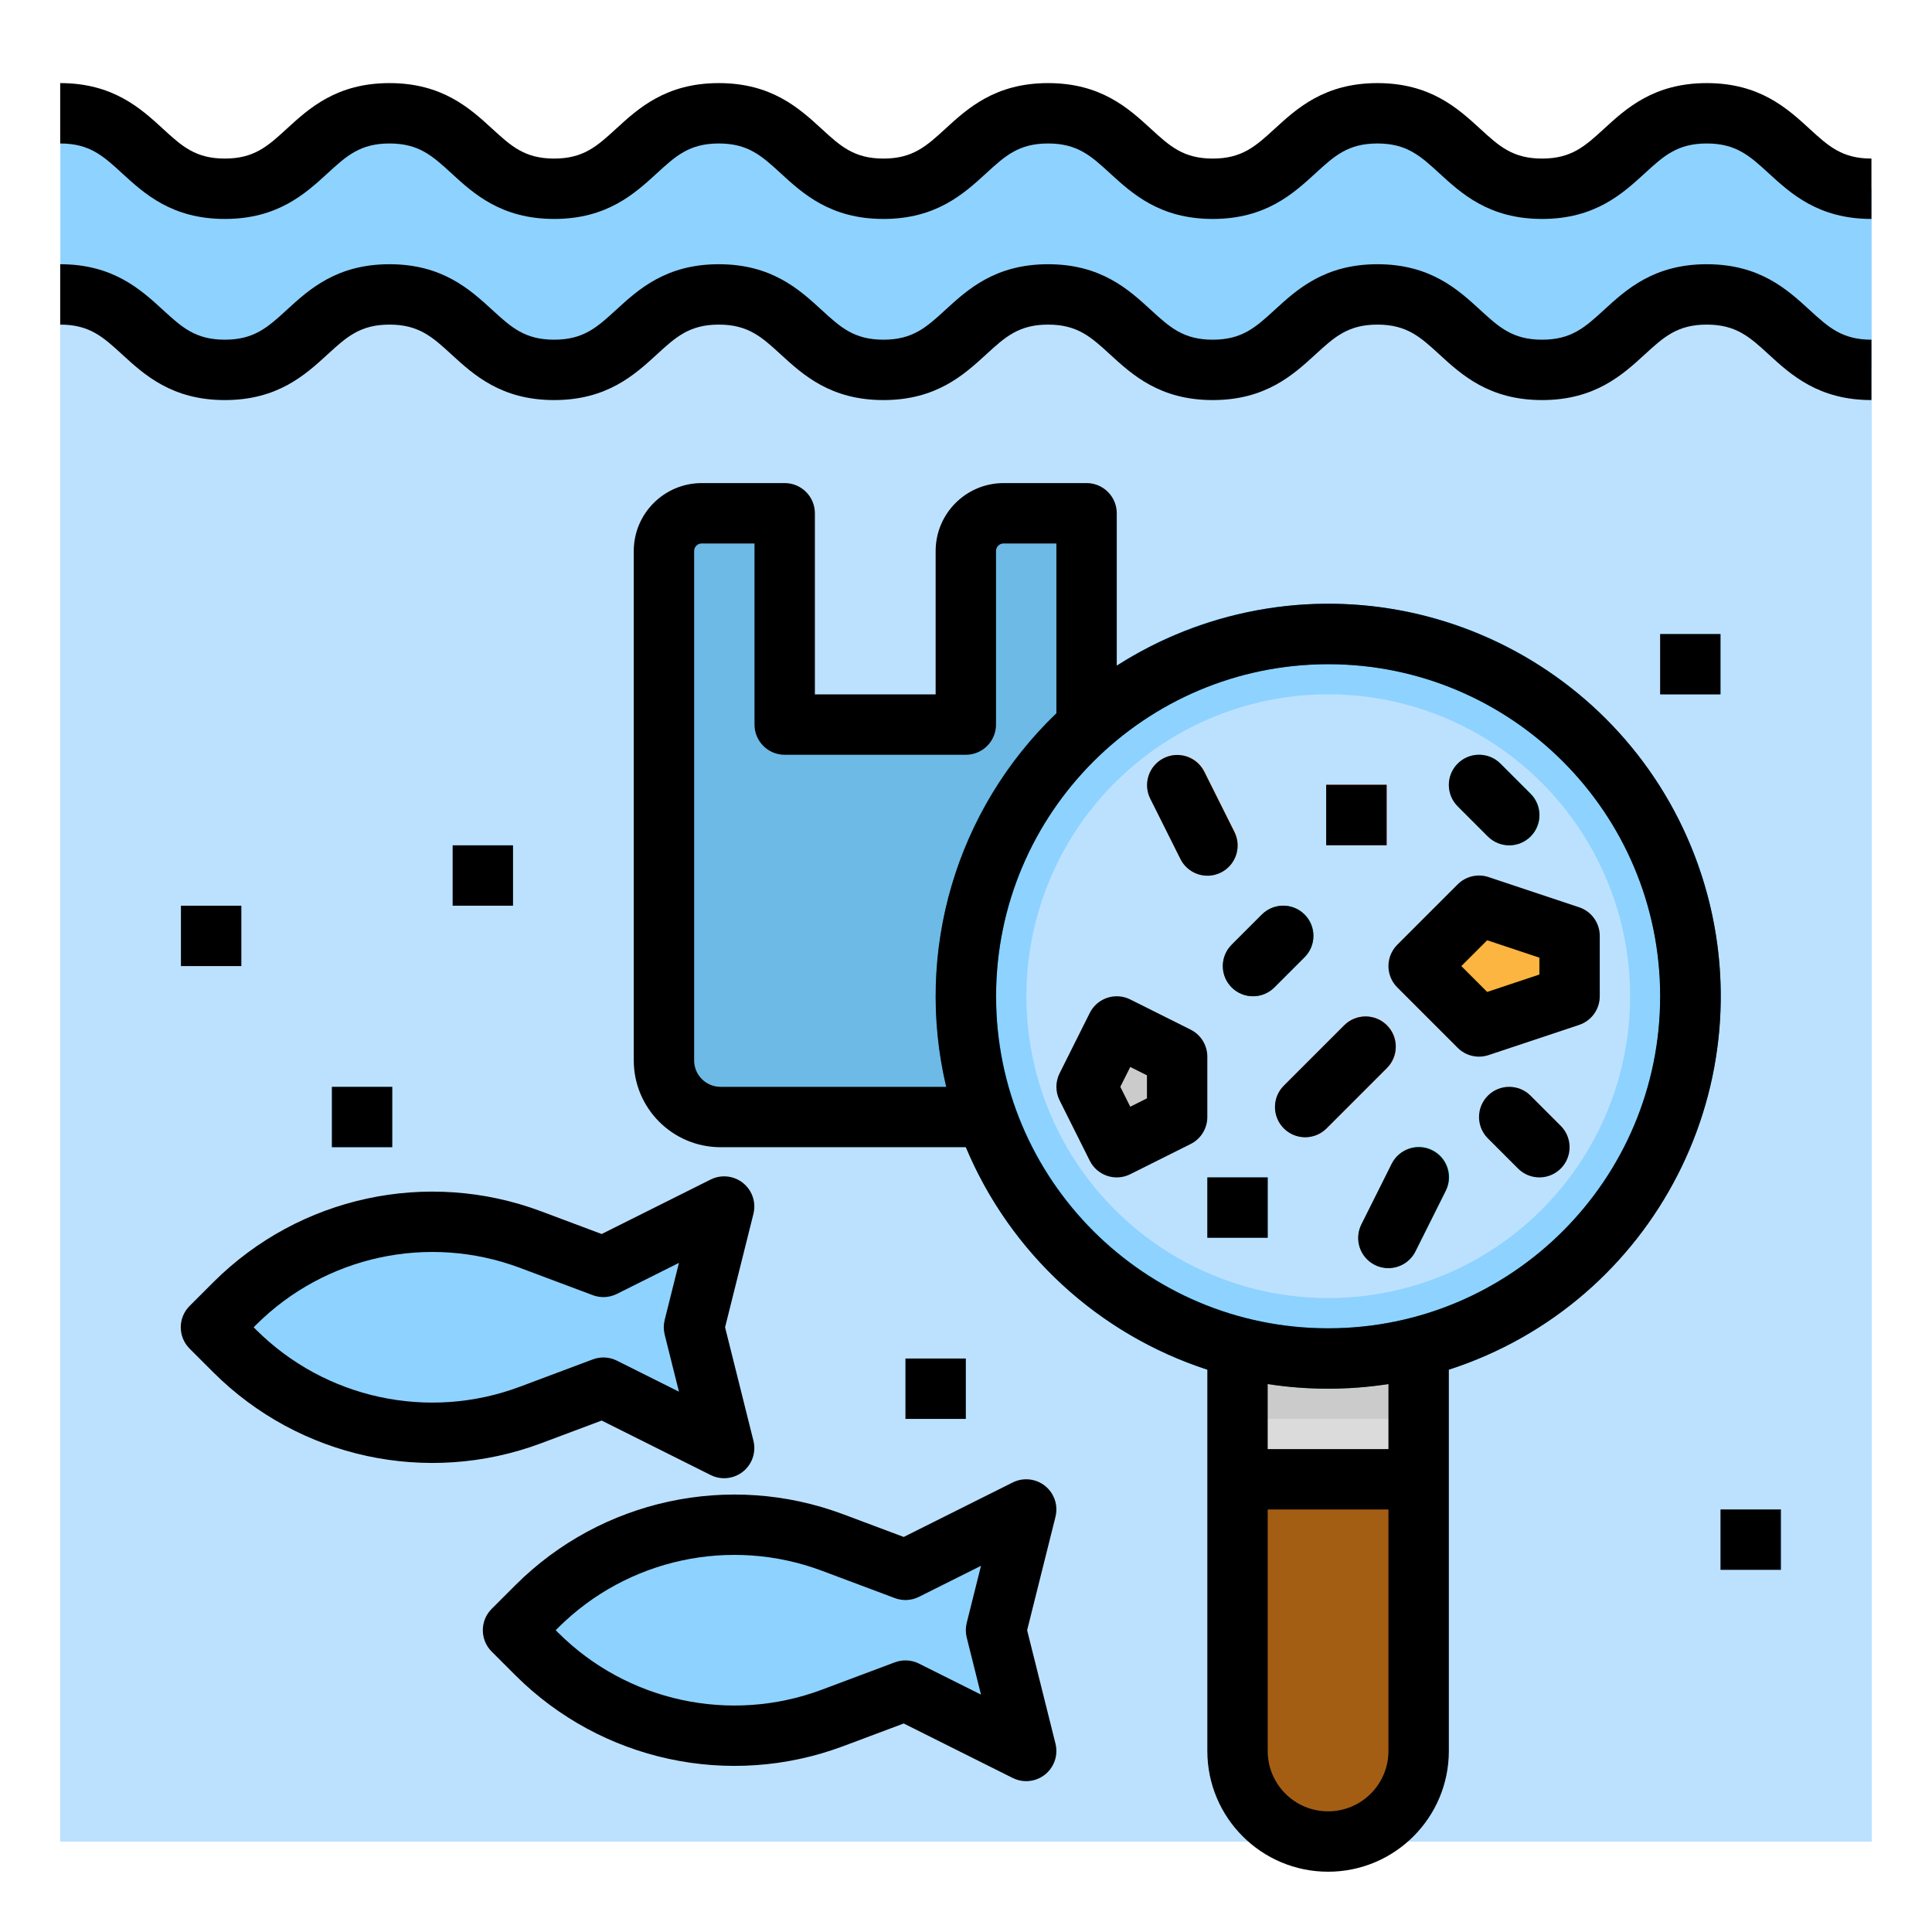 <?xml version="1.0" encoding="UTF-8"?> <svg xmlns="http://www.w3.org/2000/svg" id="Capa_1" height="512" viewBox="0 0 512 512" width="512"><path d="m496 50c-21.821 0-21.821-20-43.643-20s-21.821 20-43.642 20-21.815-20-43.637-20-21.819 20-43.638 20-21.817-20-43.635-20-21.818 20-43.636 20-21.815-20-43.63-20-21.817 20-43.634 20-21.818-20-43.637-20-21.817 20-43.635 20-21.816-20-43.633-20v458h480z" fill="#8ed2ff"></path><path d="m496 98c-21.821 0-21.821-20-43.643-20s-21.821 20-43.642 20-21.815-20-43.637-20-21.819 20-43.638 20-21.817-20-43.635-20-21.818 20-43.636 20-21.815-20-43.63-20-21.817 20-43.634 20-21.818-20-43.637-20-21.817 20-43.635 20-21.816-20-43.633-20v410h480z" fill="#bce1ff"></path><path d="m273 296h-82c-8.284 0-15-6.716-15-15v-135c0-5.523 4.477-10 10-10h22v56h48v-46c0-5.523 4.477-10 10-10h22v145c0 8.284-6.716 15-15 15z" fill="#6cbae5"></path><path d="m88 288h16v16h-16z" fill="#8ed2ff"></path><path d="m48 240h16v16h-16z" fill="#8ed2ff"></path><path d="m120 224h16v16h-16z" fill="#8ed2ff"></path><circle cx="352" cy="264" fill="#8ed2ff" r="96"></circle><circle cx="352" cy="264" fill="#bce1ff" r="80"></circle><path d="m352 488c-13.255 0-24-10.745-24-24v-72h48v72c0 13.255-10.745 24-24 24z" fill="#a45e14"></path><path d="m328 352h48v40h-48z" fill="#cbcbcb"></path><path d="m352 368c-57.438 0-104-46.562-104-104s46.562-104 104-104 104 46.562 104 104c-.065 57.411-46.589 103.935-104 104zm0-192c-48.601 0-88 39.399-88 88s39.399 88 88 88 88-39.399 88-88c-.055-48.578-39.422-87.945-88-88z" fill="#0186b2"></path><path d="m400 224c-2.122.003-4.158-.84-5.657-2.343l-8-8c-3.124-3.124-3.124-8.19 0-11.314s8.19-3.124 11.314 0l8 8c3.124 3.124 3.124 8.189 0 11.314-1.5 1.5-3.535 2.343-5.657 2.343z" fill="#05b093"></path><path d="m408 312c-2.122.003-4.158-.84-5.657-2.343l-8-8c-3.124-3.124-3.124-8.19 0-11.314s8.19-3.124 11.314 0l8 8c3.124 3.124 3.124 8.189 0 11.314-1.5 1.5-3.535 2.343-5.657 2.343z" fill="#cbcbcb"></path><path d="m332.1 264c-4.418 0-8-3.581-8-8 0-2.122.843-4.157 2.343-5.657l8-8c3.124-3.124 8.19-3.124 11.314 0s3.124 8.19 0 11.314l-8 8c-1.499 1.503-3.535 2.346-5.657 2.343z" fill="#03816b"></path><path d="m345.925 301.358c-4.418 0-8-3.581-8-8 0-2.122.843-4.157 2.343-5.657l16-16c3.124-3.124 8.19-3.124 11.314 0s3.124 8.19 0 11.314l-16 16c-1.499 1.503-3.535 2.346-5.657 2.343z" fill="#dc4d41"></path><path d="m320.006 232c-3.033.002-5.805-1.711-7.161-4.424l-8-16c-1.945-3.967-.306-8.76 3.661-10.705 3.923-1.924 8.665-.344 10.649 3.549l8 16c1.977 3.951.377 8.757-3.574 10.734-1.11.556-2.334.845-3.575.846z" fill="#fd9226"></path><path d="m367.994 336c-4.418-.003-7.998-3.587-7.995-8.005.001-1.241.29-2.465.846-3.575l8-16c1.945-3.967 6.738-5.606 10.705-3.661s5.606 6.738 3.661 10.705c-.018.037-.037.075-.056.112l-8 16c-1.356 2.713-4.128 4.426-7.161 4.424z" fill="#04957c"></path><path d="m288 288 8-16 16 8v16l-16 8z" fill="#cbcbcb"></path><path d="m376 256 16 16 24-8v-16l-24-8z" fill="#fbb540"></path><path d="m351.5 207.967h16v16h-16z" fill="#dc4d41"></path><path d="m320 312h16v16h-16z" fill="#6cbae5"></path><g fill="#8ed2ff"><path d="m240 360h16v16h-16z"></path><path d="m456 400h16v16h-16z"></path><path d="m440 168h16v16h-16z"></path><path d="m140.616 328.731 19.384 7.269 32-16-8 32 8 32-32-16-19.384 7.269c-27.171 10.189-57.79 3.557-78.309-16.962l-6.307-6.307 6.307-6.307c20.519-20.519 51.138-27.151 78.309-16.962z"></path><path d="m220.616 408.731 19.384 7.269 32-16-8 32 8 32-32-16-19.384 7.269c-27.171 10.189-57.79 3.557-78.309-16.962l-6.307-6.307 6.307-6.307c20.519-20.519 51.138-27.151 78.309-16.962z"></path></g><path d="m328 376h48v16h-48z" fill="#dbdbdb"></path><g><path d="m452.31 22.023c-14.022 0-21.343 6.71-27.226 12.1-5 4.585-8.617 7.9-16.416 7.9s-11.415-3.312-16.415-7.9c-5.88-5.39-13.2-12.1-27.222-12.1s-21.342 6.71-27.224 12.1c-5 4.585-8.616 7.9-16.414 7.9s-11.411-3.312-16.412-7.9c-5.882-5.393-13.2-12.1-27.223-12.1s-21.341 6.71-27.224 12.1c-5 4.585-8.614 7.9-16.412 7.9s-11.408-3.312-16.408-7.9c-5.882-5.393-13.2-12.1-27.222-12.1s-21.339 6.711-27.224 12.1c-5 4.585-8.614 7.9-16.411 7.9s-11.41-3.312-16.411-7.9c-5.883-5.389-13.203-12.1-27.224-12.1s-21.341 6.71-27.223 12.1c-5 4.585-8.615 7.9-16.413 7.9s-11.409-3.312-16.41-7.9c-5.882-5.389-13.202-12.1-27.223-12.1v16c7.8 0 11.409 3.312 16.41 7.9 5.882 5.389 13.202 12.1 27.223 12.1s21.342-6.711 27.224-12.1c5-4.585 8.615-7.9 16.412-7.9s11.411 3.312 16.413 7.9c5.881 5.39 13.202 12.1 27.218 12.1s21.341-6.711 27.224-12.1c5-4.585 8.614-7.9 16.411-7.9s11.408 3.312 16.409 7.9c5.882 5.392 13.2 12.1 27.221 12.1s21.342-6.711 27.225-12.1c5-4.585 8.614-7.9 16.411-7.9s11.41 3.312 16.411 7.9c5.888 5.389 13.207 12.1 27.228 12.1s21.343-6.71 27.225-12.1c5-4.585 8.616-7.9 16.413-7.9s11.411 3.312 16.413 7.9c5.882 5.393 13.2 12.1 27.224 12.1s21.344-6.71 27.226-12.1c5-4.585 8.618-7.9 16.416-7.9s11.414 3.312 16.416 7.9c5.883 5.39 13.205 12.1 27.227 12.1v-16c-7.8 0-11.413-3.312-16.416-7.9-5.883-5.39-13.204-12.1-27.227-12.1z"></path><path d="m452.31 70.023c-14.022 0-21.343 6.71-27.226 12.1-5 4.585-8.617 7.9-16.416 7.9s-11.415-3.312-16.415-7.9c-5.88-5.39-13.2-12.1-27.222-12.1s-21.342 6.71-27.224 12.1c-5 4.585-8.616 7.9-16.414 7.9s-11.411-3.312-16.412-7.9c-5.882-5.393-13.2-12.1-27.223-12.1s-21.341 6.71-27.224 12.1c-5 4.585-8.614 7.9-16.412 7.9s-11.408-3.312-16.408-7.9c-5.882-5.393-13.2-12.1-27.222-12.1s-21.339 6.711-27.224 12.1c-5 4.585-8.614 7.9-16.411 7.9s-11.41-3.312-16.411-7.9c-5.883-5.389-13.203-12.1-27.224-12.1s-21.341 6.71-27.223 12.1c-5 4.585-8.615 7.9-16.413 7.9s-11.409-3.312-16.41-7.9c-5.882-5.389-13.202-12.1-27.223-12.1v16c7.8 0 11.409 3.312 16.41 7.9 5.882 5.392 13.2 12.1 27.223 12.1s21.342-6.711 27.224-12.1c5-4.585 8.615-7.9 16.412-7.9s11.411 3.312 16.413 7.9c5.881 5.393 13.2 12.1 27.222 12.1s21.341-6.711 27.224-12.1c5-4.585 8.614-7.9 16.411-7.9s11.408 3.312 16.409 7.9c5.882 5.392 13.2 12.1 27.221 12.1s21.342-6.711 27.225-12.1c5-4.585 8.614-7.9 16.411-7.9s11.41 3.312 16.411 7.9c5.883 5.392 13.2 12.1 27.224 12.1s21.343-6.71 27.225-12.1c5-4.585 8.616-7.9 16.413-7.9s11.411 3.312 16.413 7.9c5.882 5.393 13.2 12.1 27.224 12.1s21.344-6.71 27.226-12.1c5-4.585 8.618-7.9 16.416-7.9s11.414 3.312 16.416 7.9c5.883 5.39 13.205 12.1 27.227 12.1v-16c-7.8 0-11.413-3.312-16.416-7.9-5.883-5.39-13.204-12.1-27.227-12.1z"></path><path d="m207.953 128.023h-22c-9.936.012-17.988 8.064-18 18v135c.014 12.697 10.303 22.986 23 23h65.005c11.75 28.02 35.112 49.54 64 58.956v101.044c0 17.673 14.327 32 32 32s32-14.327 32-32v-101.044c54.656-17.646 84.658-76.259 67.011-130.915-17.646-54.656-76.259-84.657-130.914-67.011-8.488 2.741-16.589 6.562-24.102 11.37v-40.4c0-4.418-3.582-8-8-8h-22c-9.936.012-17.988 8.064-18 18v38h-32v-48c0-4.418-3.582-8-8-8zm160 336c0 8.837-7.163 16-16 16s-16-7.163-16-16v-64h32zm0-80h-32v-17.231c10.604 1.641 21.396 1.641 32 0zm-16-208c48.601 0 88 39.399 88 88s-39.399 88-88 88-88-39.399-88-88c.055-48.578 39.422-87.945 88-88zm-96 24c4.418 0 8-3.582 8-8v-46c0-1.105.895-2 2-2h14v45.026c-26.583 25.487-37.691 63.139-29.2 98.974h-59.8c-3.864-.004-6.996-3.136-7-7v-135c0-1.105.895-2 2-2h14v48c0 4.418 3.582 8 8 8z"></path><path d="m87.953 288.023h16v16h-16z"></path><path d="m47.953 240.023h16v16h-16z"></path><path d="m119.953 224.023h16v16h-16z"></path><path d="m394.296 221.68c3.124 3.124 8.19 3.124 11.314 0s3.124-8.19 0-11.314l-8-8c-3.124-3.124-8.19-3.124-11.314 0s-3.124 8.19 0 11.314z"></path><path d="m405.611 290.366c-3.124-3.124-8.19-3.124-11.314 0s-3.124 8.19 0 11.314l8 8c3.124 3.124 8.19 3.124 11.314 0s3.124-8.19 0-11.314z"></path><path d="m326.391 261.68c3.124 3.124 8.189 3.124 11.314 0l8-8c3.124-3.124 3.124-8.19 0-11.314s-8.19-3.124-11.314 0l-8 8c-3.124 3.124-3.124 8.189 0 11.314z"></path><path d="m356.221 271.723-16 16c-3.124 3.124-3.124 8.19 0 11.314s8.19 3.124 11.314 0l16-16c3.124-3.124 3.124-8.19 0-11.314s-8.19-3.124-11.314 0z"></path><path d="m312.798 227.601c1.945 3.967 6.738 5.606 10.705 3.661s5.606-6.738 3.661-10.705c-.018-.037-.037-.074-.056-.112l-8-16c-2.007-3.936-6.825-5.5-10.761-3.493-3.893 1.985-5.473 6.726-3.549 10.649z"></path><path d="m379.531 304.868c-3.952-1.976-8.757-.374-10.733 3.577l-8 16c-2.007 3.936-.443 8.754 3.493 10.761s8.754.443 10.761-3.493c.019-.037.037-.074.056-.112l8-16c1.977-3.952.374-8.757-3.577-10.733z"></path><path d="m280.798 291.601 8 16c1.971 3.95 6.771 5.554 10.721 3.583.004-.002.008-.004.012-.006l16-8c2.71-1.355 4.422-4.125 4.422-7.155v-16c0-3.03-1.712-5.8-4.422-7.155l-16-8c-3.952-1.976-8.757-.374-10.733 3.577l-8 16c-1.126 2.252-1.126 4.904 0 7.156zm18.733-8.845 4.422 2.211v6.112l-4.422 2.211-2.634-5.267z"></path><path d="m386.296 277.68c2.143 2.143 5.312 2.891 8.187 1.932l24-8c3.267-1.089 5.47-4.146 5.47-7.589v-16c0-3.443-2.203-6.5-5.47-7.589l-24-8c-2.875-.959-6.044-.211-8.187 1.932l-16 16c-3.124 3.124-3.124 8.189 0 11.314zm7.819-28.5 13.839 4.609v4.468l-13.839 4.613-6.848-6.847z"></path><path d="m351.453 207.99h16v16h-16z"></path><path d="m319.953 312.023h16v16h-16z"></path><path d="m239.953 360.023h16v16h-16z"></path><path d="m455.953 400.023h16v16h-16z"></path><path d="m439.953 168.023h16v16h-16z"></path><path d="m136.602 443.986c22.759 22.699 56.663 30.044 86.775 18.8l16.119-6.045 28.879 14.44c3.952 1.976 8.757.374 10.733-3.578.854-1.708 1.069-3.665.606-5.517l-7.515-30.063 7.515-30.06c1.071-4.286-1.535-8.63-5.822-9.701-1.852-.463-3.809-.248-5.517.606l-28.879 14.44-16.119-6.045c-30.113-11.243-64.016-3.898-86.775 18.8l-6.306 6.306c-3.124 3.124-3.124 8.189 0 11.314zm11.315-12.613c18.319-18.269 45.607-24.179 69.843-15.128l19.384 7.269c2.083.781 4.397.659 6.387-.336l16.443-8.221-3.782 15.126c-.319 1.274-.319 2.606 0 3.88l3.782 15.126-16.443-8.221c-1.99-.995-4.304-1.117-6.387-.336l-19.384 7.269c-24.236 9.051-51.524 3.141-69.843-15.128l-.651-.65z"></path><path d="m56.555 363.705c22.759 22.699 56.663 30.044 86.775 18.8l16.119-6.045 28.879 14.44c3.952 1.976 8.757.374 10.733-3.578.854-1.708 1.069-3.665.606-5.517l-7.515-30.063 7.515-30.06c1.071-4.286-1.535-8.63-5.822-9.701-1.852-.463-3.809-.248-5.517.606l-28.879 14.44-16.119-6.045c-30.113-11.243-64.016-3.898-86.775 18.8l-6.306 6.306c-3.124 3.124-3.124 8.189 0 11.314zm11.315-12.613c18.319-18.269 45.607-24.179 69.843-15.128l19.384 7.269c2.083.781 4.397.659 6.387-.336l16.443-8.221-3.782 15.126c-.319 1.274-.319 2.606 0 3.88l3.782 15.126-16.443-8.221c-1.99-.995-4.304-1.117-6.387-.336l-19.384 7.269c-24.236 9.051-51.524 3.141-69.843-15.128l-.651-.65z"></path></g></svg> 